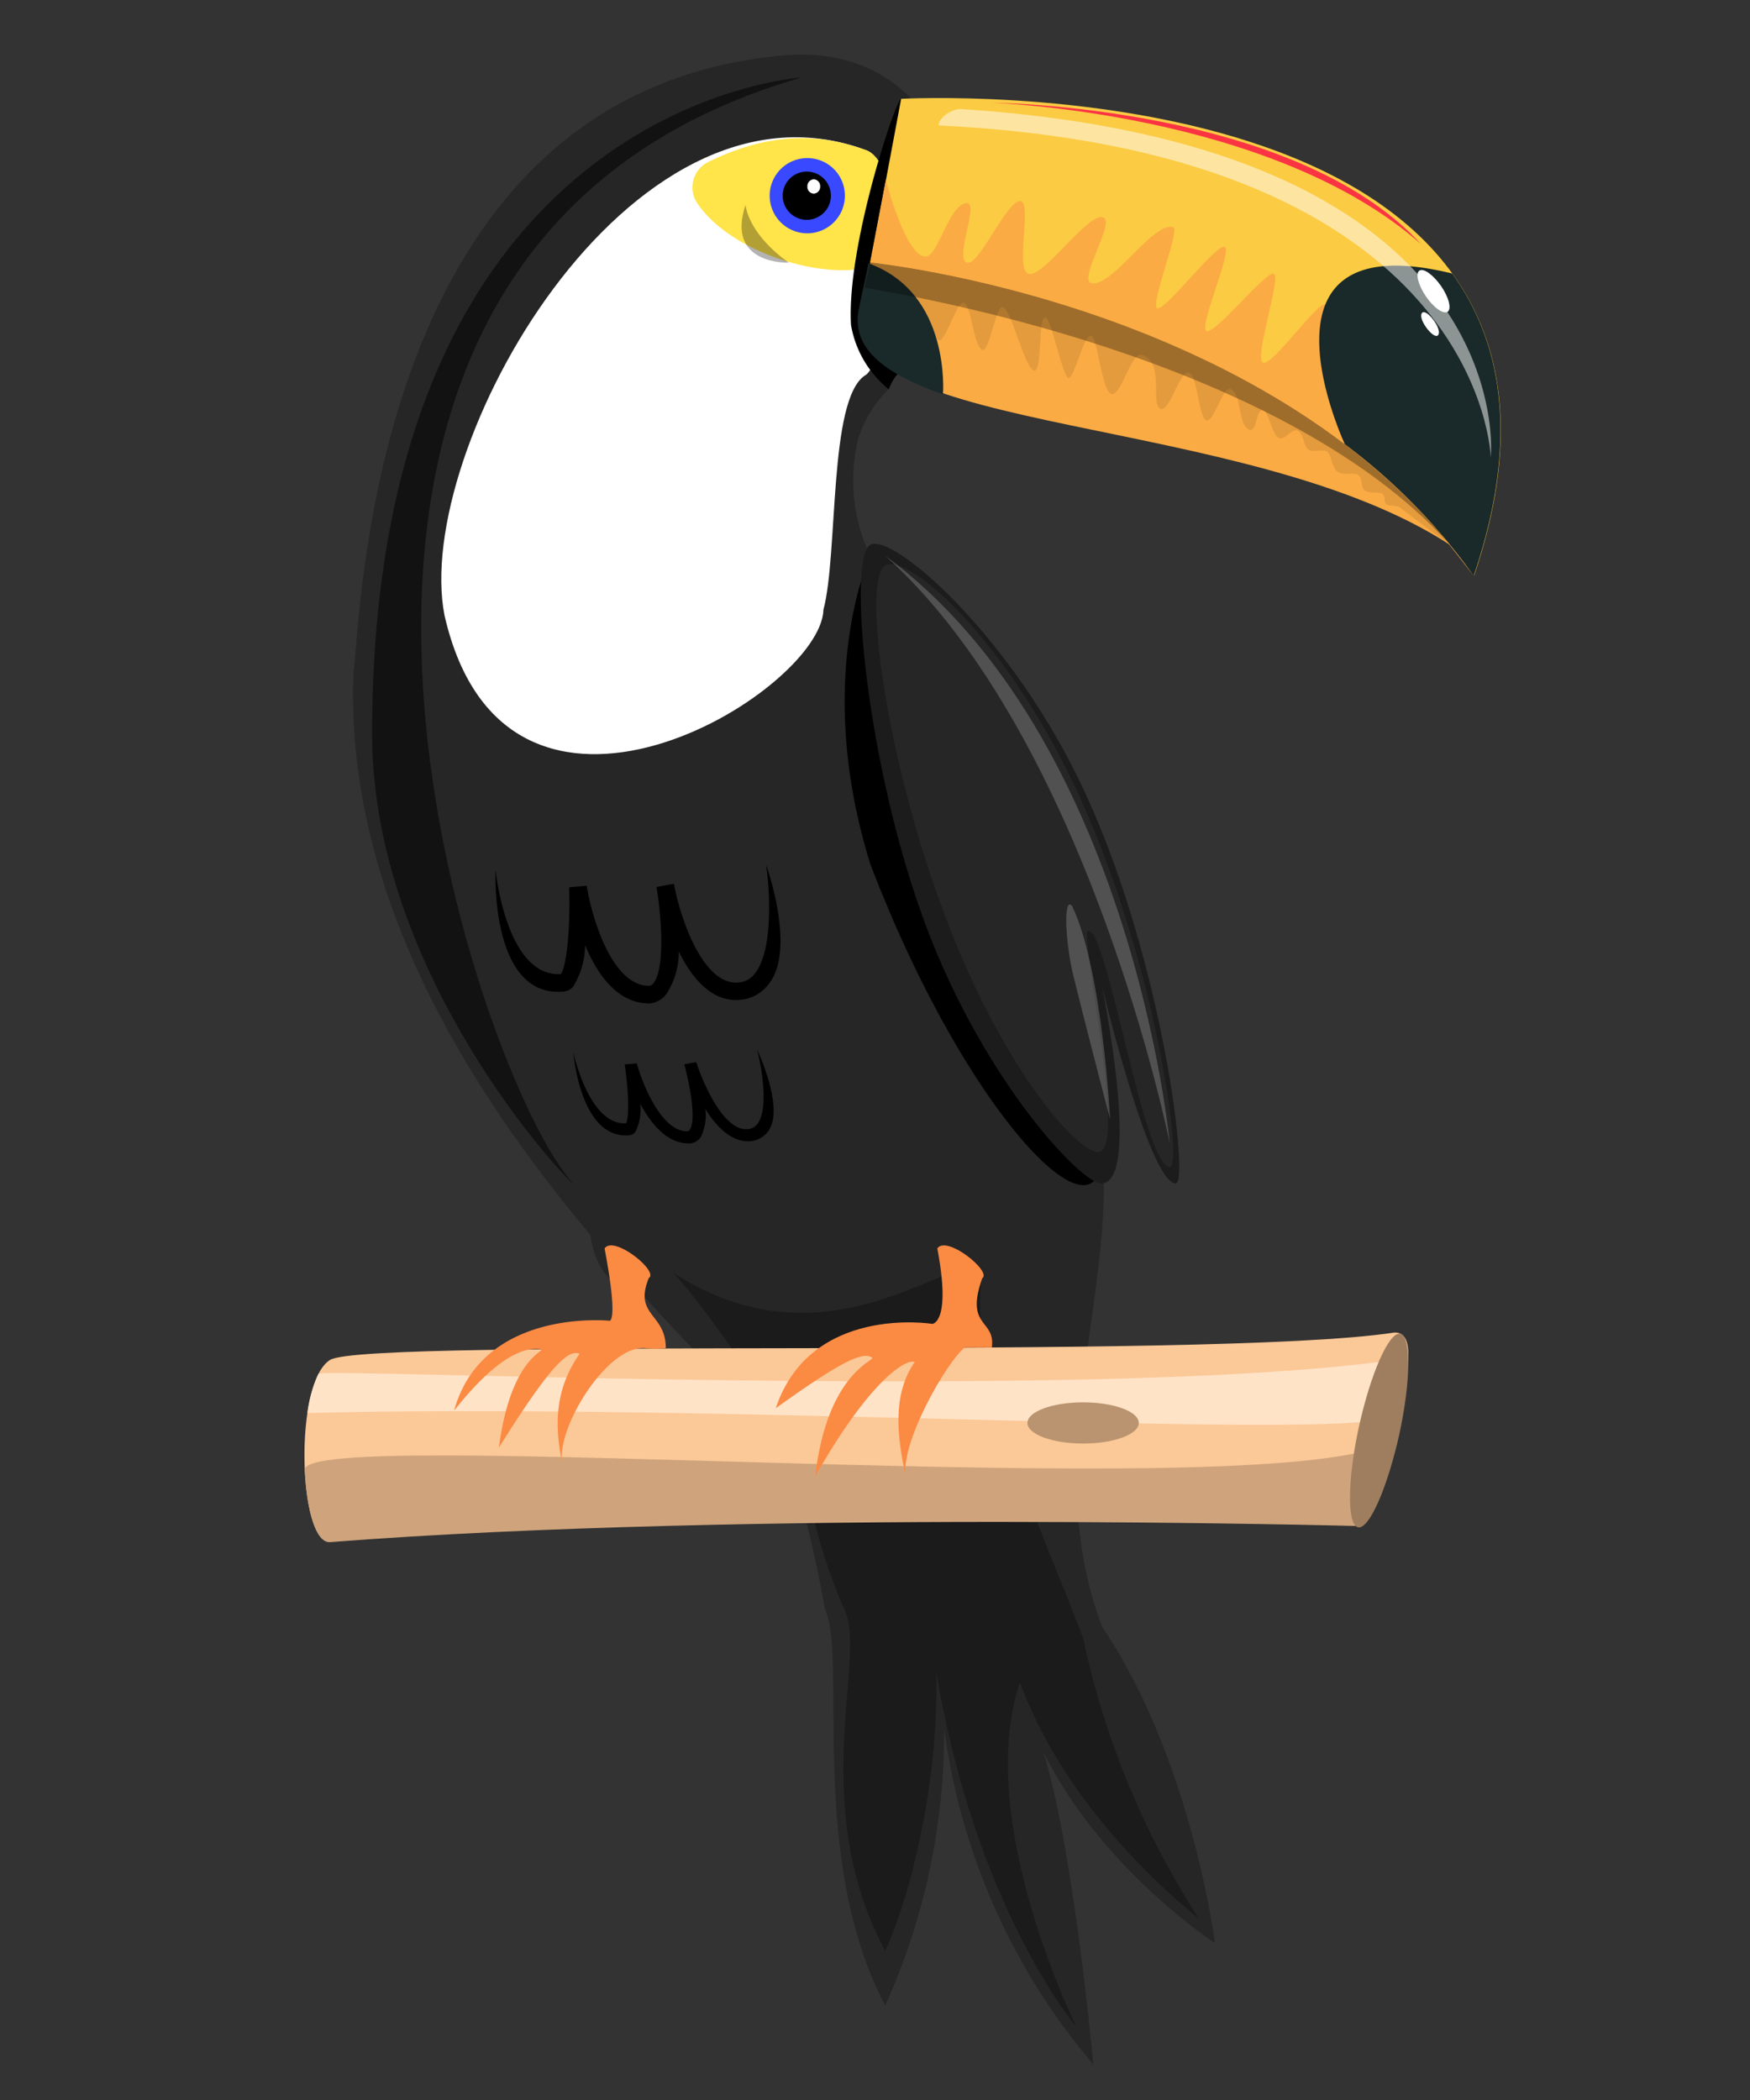 <svg id="Calque_1" data-name="Calque 1" xmlns="http://www.w3.org/2000/svg" viewBox="0 0 145.22 174.27"><rect x="0" y="0" width="145.22" height="174.27" fill="#333333" stroke="none"/><defs><style>.cls-1,.cls-10,.cls-17,.cls-20{fill:#fff;}.cls-1,.cls-2{opacity:0;isolation:isolate;}.cls-3{fill:#262626;}.cls-4{opacity:0.3;}.cls-5{fill:#fbc897;}.cls-6{fill:#ffe3c7;}.cls-7{fill:#cfa47c;}.cls-8{fill:#ba9470;}.cls-9{fill:#9e7e5f;}.cls-11{fill:#ffe44a;}.cls-12{fill:#3849ff;}.cls-13{fill:#fbab43;}.cls-14{fill:#e39b3d;}.cls-15{fill:#1a2929;}.cls-16{fill:#fbcb43;}.cls-17{opacity:0.5;}.cls-18{fill:#fb3443;}.cls-19{fill:#1c1c1c;}.cls-20{opacity:0.2;}.cls-21{fill:#fb8a43;}.cls-22{fill:#121212;}</style></defs><title>toucan</title><rect class="cls-1" width="145.22" height="174.27"/><path class="cls-2" d="M82,90.4l56.35-56.29a5.08,5.08,0,1,0-7.19-7.18L74.79,83.27,18.45,26.93a5.08,5.08,0,1,0-7.19,7.18h0L67.61,90.4,11.26,146.79A5.08,5.08,0,1,0,18.45,154h0L74.79,97.64,131.13,154a5.08,5.08,0,0,0,7.19-7.18h0Z" transform="translate(-1.67 -0.4)"/><path class="cls-3" d="M78,9.45S74.62,4.26,66.66,5C32.55,8.06,31.69,50.92,31,56.24c-1.1,29,25.16,52.72,35.26,63.44,2.22,4.6,3.87,14.27,3.87,14.27,1.88,4-1.47,20.63,5,32.88a55.36,55.36,0,0,0,4.89-23A53.84,53.84,0,0,0,92.4,171.72s-2.23-24.36-5.47-29c4.22,11.58,15.56,18.92,15.56,18.92s-1.91-15.18-9.37-26.26c-5.57-14.82,1.95-29-.26-42.07-.73-5.7-19-46.84-19-46.84a14.57,14.57,0,0,1-1-9.56,9.91,9.91,0,0,1,2.58-4.25Z" transform="translate(-1.67 -0.4)"/><path class="cls-4" d="M57.52,106c3.68,4,8.24,11.63,10.67,14.2A44,44,0,0,0,71.76,134c1.87,4-3.14,16,3.36,28.29,1.7-3.56,4.5-13.19,4.24-23.15C82.67,158.84,91,168.6,91,168.6s-8.56-17.2-4.69-28.6c4.22,11.57,14.82,19.57,14.82,19.57a69.23,69.23,0,0,1-9.58-23.24c-3.24-8.63-9.55-21.74-8.42-29.85C82.21,102.53,71.31,115,57.52,106Z" transform="translate(-1.67 -0.4)"/><path class="cls-3" d="M50.85,98.75s-1.47,6.45,2.48,8.56,5.79-4.75,5.79-4.75Z" transform="translate(-1.67 -0.4)"/><path d="M73.88,72.07c8.51,22.38,21.19,34.32,19,21.28-.73-5.7-19-46.84-19-46.84S69.11,56.69,73.88,72.07Z" transform="translate(-1.67 -0.4)"/><path class="cls-5" d="M29.06,113.25c3.06-1.9,73.11.06,88.3-2.27,3.92-.24-3.19,16-3.19,16s-50.57-1.35-85.11,1.34C26.46,128.58,26,115.15,29.06,113.25Z" transform="translate(-1.67 -0.4)"/><path class="cls-6" d="M118.53,113.08a21.36,21.36,0,0,1-.94,4.67c-1.34,2.42-55.34-1-90.41-.09a10.82,10.82,0,0,1,.92-3.26C28.37,113.88,94.46,116.86,118.53,113.08Z" transform="translate(-1.67 -0.4)"/><path class="cls-7" d="M116.81,120.19c-1.22,3.58-2.64,6.84-2.64,6.84s-50.57-1.35-85.11,1.34c-1.2.1-1.95-2.73-2.1-6C26.79,118.61,105.6,125.43,116.81,120.19Z" transform="translate(-1.67 -0.4)"/><ellipse class="cls-8" cx="89.88" cy="118.08" rx="4.62" ry="1.71"/><path class="cls-9" d="M117.78,119.47c-1,4.44-2.5,7.87-3.42,7.67s-.88-4,.09-8.4,2.5-7.86,3.42-7.66S118.75,115,117.78,119.47Z" transform="translate(-1.67 -0.4)"/><path class="cls-10" d="M73.42,12.82C53.8,5.66,35.86,37.76,38.56,51.48,43.69,73.88,69.82,57.86,70,51c1.24-4.66.41-17.42,3.44-19.44C75.36,30.67,77.49,14,73.42,12.82Z" transform="translate(-1.67 -0.4)"/><path class="cls-11" d="M73.42,12.82c-4.62-1.69-8.83-1-12.93,1a2.35,2.35,0,0,0-1,3.38c3,4.56,12.35,7.17,16.19,4.62C75.91,17.56,75.39,13.39,73.42,12.82Z" transform="translate(-1.67 -0.4)"/><path class="cls-12" d="M71.78,16.64a3.12,3.12,0,1,1-3.11-3.12A3.11,3.11,0,0,1,71.78,16.64Z" transform="translate(-1.67 -0.4)"/><path d="M77.63,9c-.39-.14-.79-.27-1.18-.39s-4.56,12.25-4.16,18.77a8.76,8.76,0,0,0,3.14,5.33A3.74,3.74,0,0,1,76.61,31C78.72,30.07,79.19,9.63,77.63,9Z" transform="translate(-1.67 -0.4)"/><path d="M70.62,16.64a2,2,0,1,1-2-2A2,2,0,0,1,70.62,16.64Z" transform="translate(-1.67 -0.4)"/><path class="cls-10" d="M69.73,15.87a.57.57,0,0,1-.53.6.56.56,0,0,1-.53-.6.56.56,0,0,1,.53-.59A.56.56,0,0,1,69.73,15.87Z" transform="translate(-1.67 -0.4)"/><path class="cls-4" d="M63.53,17.42c-1.66,5,3.61,4.78,3.61,4.78S64,20.16,63.53,17.42Z" transform="translate(-1.67 -0.4)"/><path class="cls-13" d="M73,26.12c-2,10.53,32.09,8.45,49,19.5C121.52,32.12,77.43,20,77.43,20s-2.1-.47-3.55,2.21C73.67,23.24,73.44,24.09,73,26.12Z" transform="translate(-1.67 -0.4)"/><path class="cls-14" d="M73,26.12c1.58.72,2.46-1.8,4.44-1.11.39.14,1.71,3.49,2.11,3.63.6.2,1.5-3.32,2.12-3.11s.78,3.67,1.55,3.91c.51.16,1.14-3.72,1.65-3.56.75.23,1.81,5,2.58,5.26s.3-4.62,1-4.39c.49.15,1.37,4.84,1.87,5s1.26-3.69,1.92-3.48c.51.16.83,4.44,1.63,4.81s1.63-3.46,2.52-3.23c2,.52.67,4.15,1.61,4.48.74.26,1.59-3.25,2.33-3s.8,3.71,1.43,3.95,1.37-2.83,2-2.6c1,.39.6,2.95,1.57,3.37.71.3.51-1.89,1.22-1.57.42.2.7,2,1.23,2.26s1.12-.91,1.62-.57.4,1.22.88,1.56c.33.24,1.19-.1,1.53.15s.37,1.29.86,1.66,1.34,0,1.73.29.14,1,.54,1.28,1.19.06,1.46.27.07.67.28.84.92.1,1.19.31c1.64,1.27,3.11,2.38,4.17,3.07C121.52,32.12,77.43,20,77.43,20s-2.1-.47-3.55,2.21C73.67,23.24,73.44,24.09,73,26.12Z" transform="translate(-1.67 -0.4)"/><path class="cls-15" d="M72.92,26.12c-.61,3.28,2.27,5.33,7,7,0,0,.69-8.42-6.19-10.87C73.56,23.24,73.33,24.09,72.92,26.12Z" transform="translate(-1.67 -0.4)"/><path class="cls-4" d="M122,45.62C121.52,32.12,77.43,20,77.43,20s-2.1-.47-3.55,2.21c-.13.65-.27,1.22-.46,2.06C75.68,24.69,107.68,29.67,122,45.62Z" transform="translate(-1.67 -0.4)"/><path class="cls-16" d="M76.45,8.6S138.54,5.17,124,48.16c-16-22.66-50.09-26-50.09-26Z" transform="translate(-1.67 -0.4)"/><path class="cls-13" d="M75.18,15.33s1.67,6.55,3.37,6.35c1-.11,1.87-4.31,3.32-4.42,1.14-.09-1.19,5,.17,4.94,1-.05,3.18-5.1,4.27-5.12s-.52,6,.8,6.06,4.63-4.81,6-4.72-2.14,5.33-.83,5.49c1.79.22,5-5.05,6.74-4.67.64.14-2,6.6-1.3,6.75s4.81-5.3,5.56-5.11-2.23,6.77-1.48,7,4.91-5,5.57-4.76-1.68,7.09-.89,7.38,4.51-5.1,5.17-4.83,2.15,11.09,2.81,11.41c0,0,1.92,1.3,9.5,11.1-16-22.66-50.09-26-50.09-26Z" transform="translate(-1.67 -0.4)"/><path class="cls-15" d="M122.18,23.1c4.17,5.78,5.59,13.84,1.79,25.06a50.12,50.12,0,0,0-10.7-10.9S104.63,18.77,122.18,23.1Z" transform="translate(-1.67 -0.4)"/><path class="cls-17" d="M81.54,9.46c46.53,3.06,43.84,28.9,43.84,28.9S124.77,13,79.58,10.81C79.45,10.32,80.62,9.34,81.54,9.46Z" transform="translate(-1.67 -0.4)"/><path class="cls-10" d="M121.25,24.13c.65.94.89,1.9.55,2.14S120.64,25.94,120,25s-.89-1.9-.55-2.14S120.6,23.2,121.25,24.13Z" transform="translate(-1.67 -0.4)"/><path class="cls-10" d="M120.69,27.05c.36.52.49,1,.3,1.18s-.64-.18-1-.7-.49-1-.3-1.18S120.33,26.53,120.69,27.05Z" transform="translate(-1.67 -0.4)"/><path class="cls-18" d="M84,8.93s25,.18,35.58,11.72C107.19,9.69,84,8.93,84,8.93Z" transform="translate(-1.67 -0.4)"/><path class="cls-19" d="M73.88,45.62c-1.92,1.16-.29,18.55,4.66,31.69,4.82,12.82,12.94,21.43,14.57,21.3,3.31-.24,0-16.41,0-16.41S97,98.49,99.23,98.61c1.15.07-1-18.29-7.47-32.33C85.82,53.31,75.71,44.52,73.88,45.62Z" transform="translate(-1.67 -0.4)"/><path class="cls-3" d="M75.12,47.33c-1.92,1.16,0,16,5,29.12C84.93,89.27,91.24,96.2,92.86,96c2.39-.27-1.66-18.21-.89-18.34,1.56-.36,4.57,19.48,6.77,19.6,1.15.06-1.1-16.83-7.53-30.86C85.26,53.43,77,46.23,75.12,47.33Z" transform="translate(-1.67 -0.4)"/><path class="cls-20" d="M75.12,46.51c20.5,15.12,23.62,48.77,23.62,48.77S92,61.62,75.12,46.51Z" transform="translate(-1.67 -0.4)"/><path class="cls-21" d="M79.45,104c1.18,6.18-.41,6.26-.41,6.26s-10.1-1.65-13,7c5.41-3.88,7.22-4.74,8-4.2.34.24-3.72,1.16-4.72,9.85,4.37-7.72,7.44-9.79,8.26-9.49-1.84,2.66-1.52,6-.71,9.68-.67-2.73,3.41-9.79,4.87-10.89h2.24c.3-2.38-2.27-1.61-.8-5.74C84,105.92,80.22,102.86,79.45,104Z" transform="translate(-1.67 -0.4)"/><path class="cls-21" d="M51.84,104c1.17,6.18.41,6,.41,6s-10.53-1.1-12.9,7.46c3.36-4.25,5.66-5.32,7.22-5.11.34.24-2.52.69-3.5,8.18,4.67-7.49,5.88-8.1,6.7-7.79-1.84,2.65-2.23,5.43-1.42,9.16-.66-2.72,3.61-9.85,6.82-9.63a7.33,7.33,0,0,0,1.75,0c0-2.91-2.69-2.66-1.41-5.82C56.38,105.92,52.6,102.86,51.84,104Z" transform="translate(-1.67 -0.4)"/><path class="cls-20" d="M90.63,75.57c2.53,5.27,3.16,17.72,3.16,17.72s-2.38-9.15-3.05-11.92S89.89,74.73,90.63,75.57Z" transform="translate(-1.67 -0.4)"/><path d="M55.54,83.67c-2.64,0-4.31-2.43-5.32-4.84a6.57,6.57,0,0,1-1,3.46,1.24,1.24,0,0,1-.91.4c-6,.4-5.52-10.13-5.52-10.13s.83,8.68,5.23,8.68h.18c.49-.57.81-3.87.7-7.21l1.46-.13c.35,2.31,2,8.31,5.17,8.31a.46.46,0,0,0,.35-.21c1-1.18.68-5.53.27-8l1.45-.26C58,76.13,59.9,82.26,63,81.93a1.88,1.88,0,0,0,1.34-.78c1.55-2,1.18-7.16.9-9,0,0,2.51,6.94.26,9.86a3.29,3.29,0,0,1-2.33,1.35c-2.38.26-4.06-1.73-5.17-4a6.42,6.42,0,0,1-1,3.48A1.92,1.92,0,0,1,55.54,83.67Z" transform="translate(-1.67 -0.4)"/><path d="M58.8,95.28c-1.8,0-3.12-1.65-4-3.29a4.17,4.17,0,0,1-.41,2.35.75.75,0,0,1-.59.27c-4,.27-4.55-6.87-4.55-6.87s1.25,5.88,4.24,5.88h.12c.28-.38.24-2.62-.1-4.89l1-.09c.43,1.57,2,5.64,4.18,5.64a.28.28,0,0,0,.22-.14c.56-.81,0-3.75-.46-5.42l1-.18c.51,1.62,2.26,5.78,4.3,5.56a1.11,1.11,0,0,0,.84-.53c.89-1.37.23-4.86-.1-6.08,0,0,2.25,4.7,1,6.68a2,2,0,0,1-1.48.92c-1.59.17-2.89-1.18-3.82-2.68a3.94,3.94,0,0,1-.37,2.35A1.16,1.16,0,0,1,58.8,95.28Z" transform="translate(-1.67 -0.4)"/><path class="cls-22" d="M68.19,6.83S32.55,9,32.55,61.33c0,20,16.16,37.07,16.7,37.29C41.45,90.42,17.18,21.51,68.19,6.83Z" transform="translate(-1.67 -0.4)"/></svg>